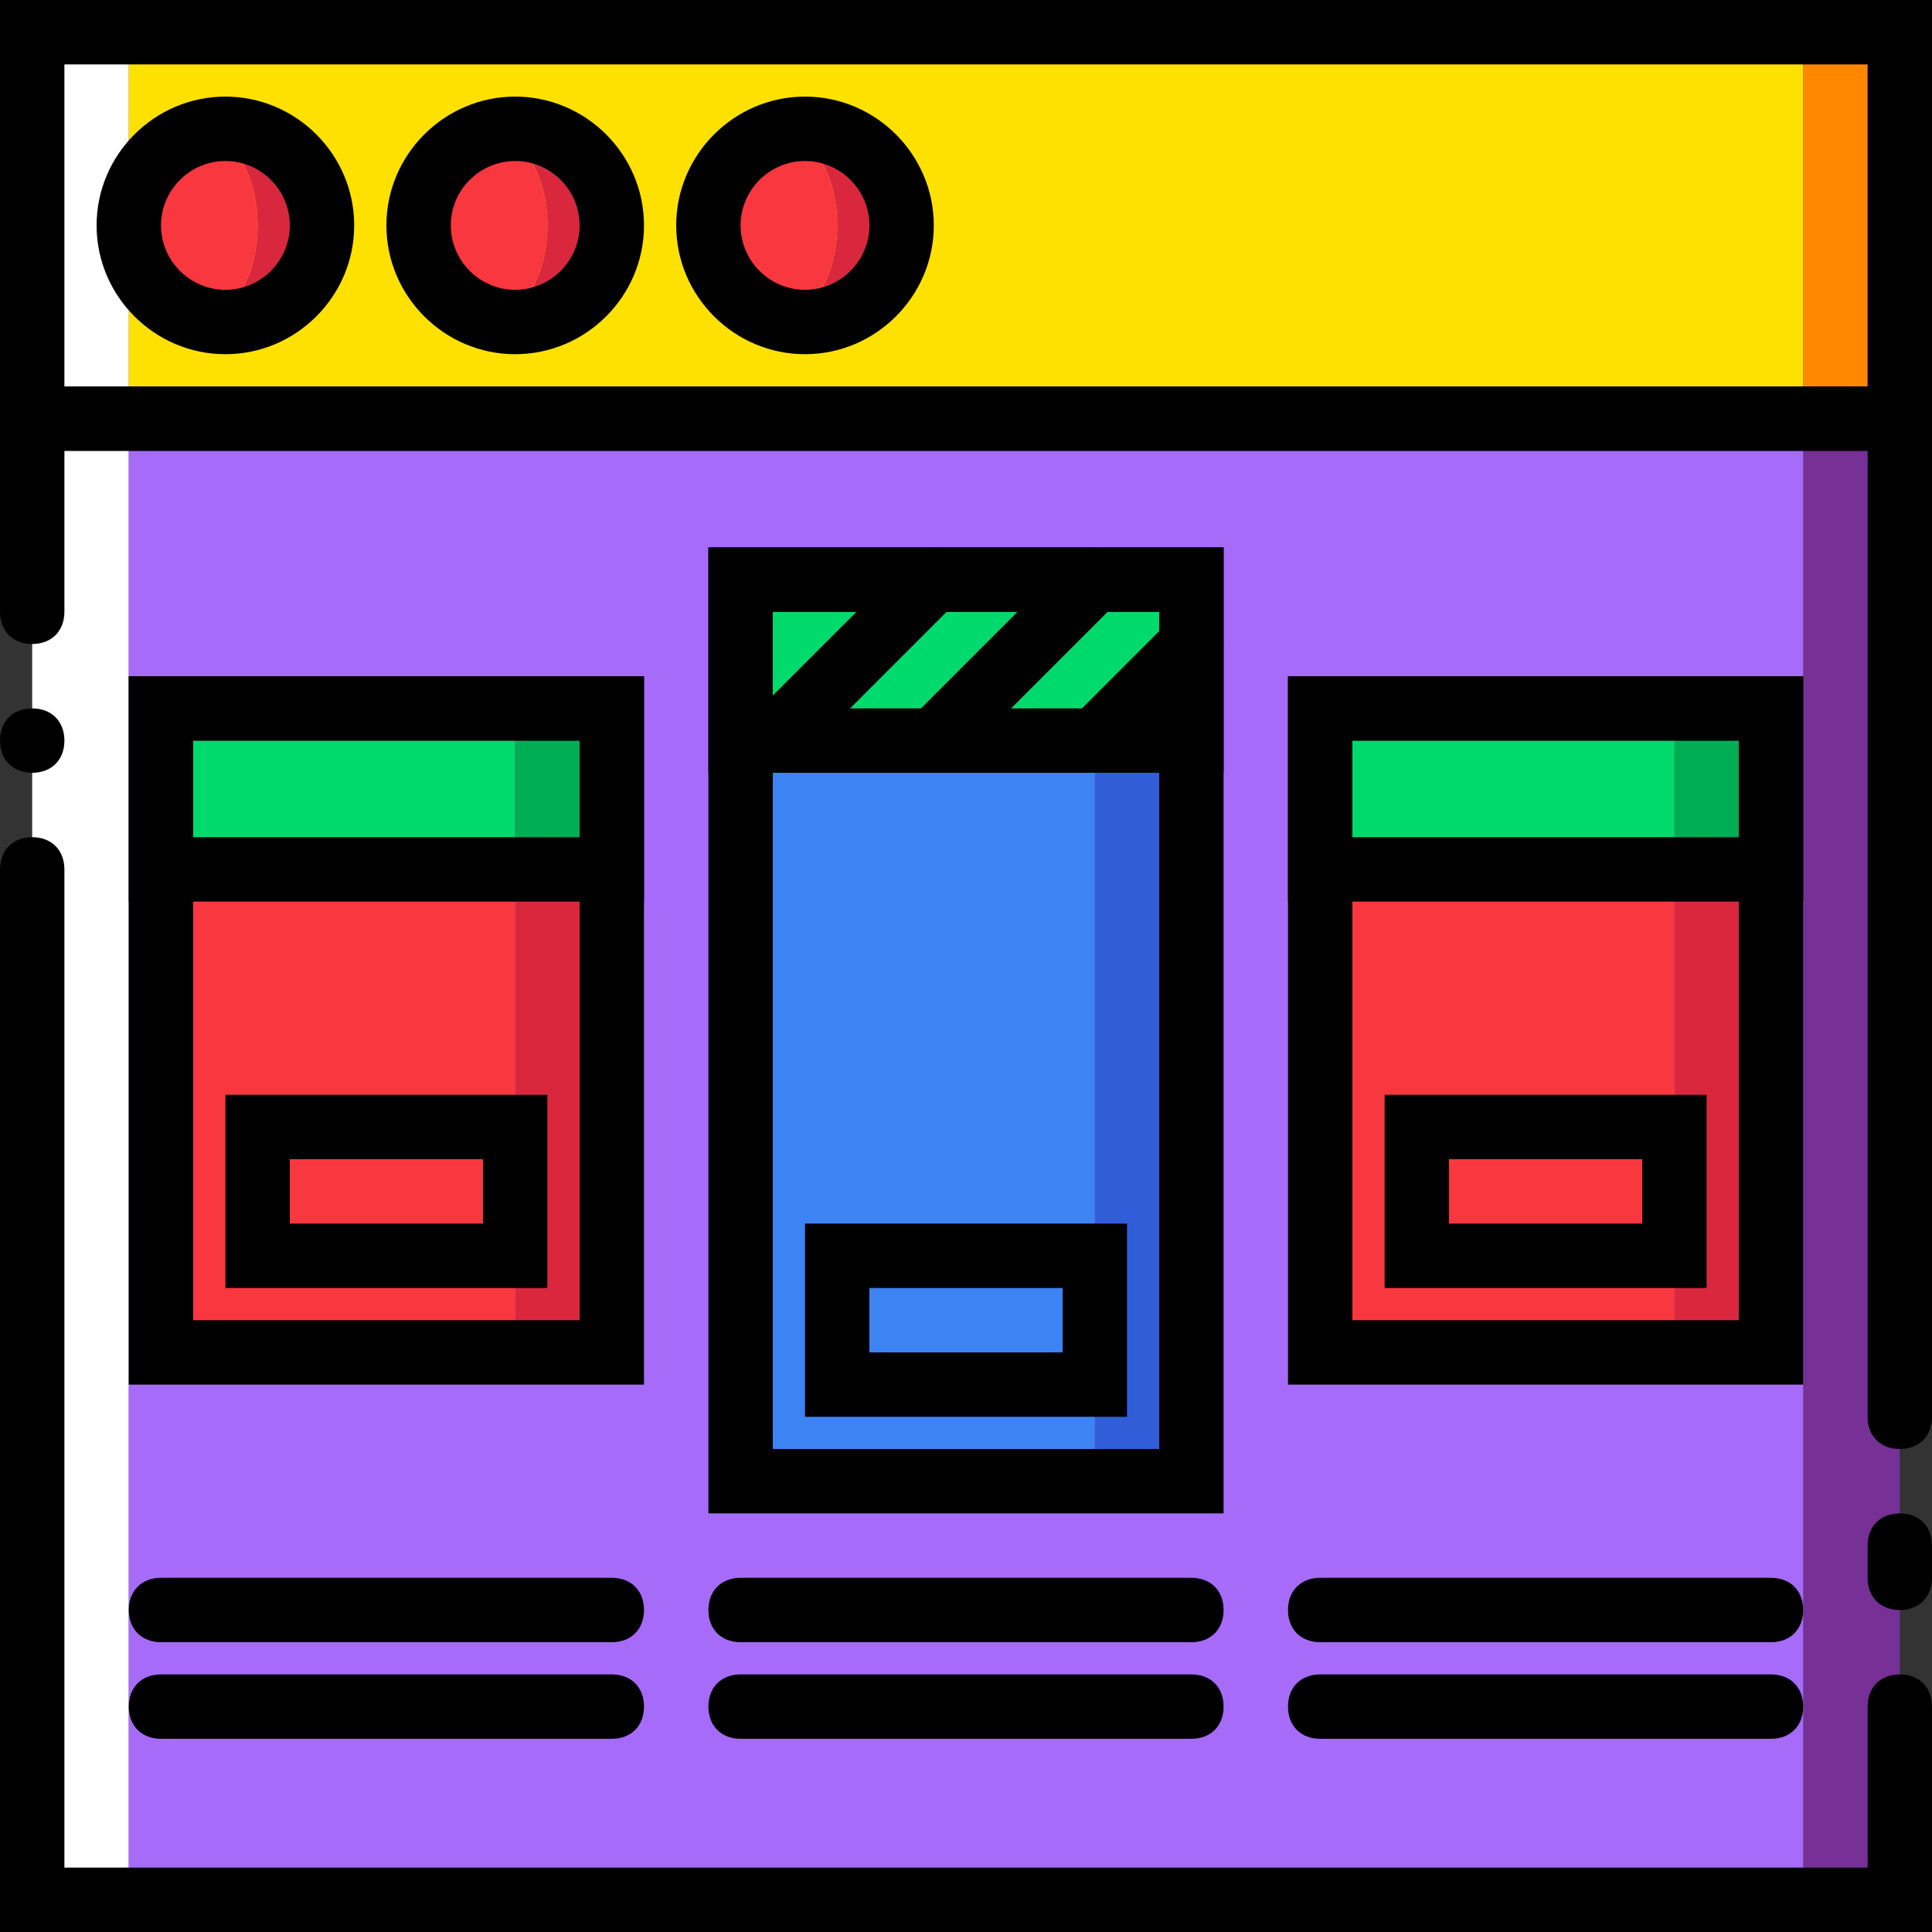 <?xml version="1.0" encoding="iso-8859-1"?>
<!-- Uploaded to: SVG Repo, www.svgrepo.com, Generator: SVG Repo Mixer Tools -->
<svg height="800px" width="800px" version="1.1" id="Layer_1" xmlns="http://www.w3.org/2000/svg" xmlns:xlink="http://www.w3.org/1999/xlink" 
	 viewBox="0 0 512 512" xml:space="preserve">
<rect x="0" y="0" width="512" height="512" fill="#333333" stroke="none"/>
<g transform="translate(0 1)">
	<polygon style="fill:#FF8800;" points="477.867,109.933 503.467,109.933 503.467,7.533 477.867,7.533 	"/>
	<polygon style="fill:#FFE100;" points="34.133,109.933 477.867,109.933 477.867,7.533 34.133,7.533 	"/>
	<polygon style="fill:#FFFFFF;" points="8.533,502.467 34.133,502.467 34.133,7.533 8.533,7.533 	"/>
	<polygon style="fill:#763096;" points="477.867,502.467 503.467,502.467 503.467,101.4 477.867,101.4 	"/>
	<polygon style="fill:#A76BFA;" points="34.133,502.467 477.867,502.467 477.867,109.933 34.133,109.933 	"/>
	<path style="fill:#F9373E;" d="M68.267,58.733c0,14.507-7.68,25.6-17.067,25.6s-17.067-11.093-17.067-25.6s7.68-25.6,17.067-25.6
		S68.267,44.227,68.267,58.733"/>
	<path style="fill:#D9283E;" d="M59.733,33.133c-1.707,0-3.413,0-5.12,0.853c7.68,1.707,13.653,11.947,13.653,24.747
		s-5.973,23.04-13.653,24.747c1.707,0.853,3.413,0.853,5.12,0.853c14.507,0,25.6-11.093,25.6-25.6S74.24,33.133,59.733,33.133"/>
	<path style="fill:#F9373E;" d="M145.067,58.733c0,14.507-7.68,25.6-17.067,25.6s-17.067-11.093-17.067-25.6s7.68-25.6,17.067-25.6
		S145.067,44.227,145.067,58.733"/>
	<path style="fill:#D9283E;" d="M136.533,33.133c-1.707,0-3.413,0-5.12,0.853c7.68,1.707,13.653,11.947,13.653,24.747
		s-5.973,23.04-13.653,24.747c1.707,0.853,3.413,0.853,5.12,0.853c14.507,0,25.6-11.093,25.6-25.6S151.04,33.133,136.533,33.133"/>
	<path style="fill:#F9373E;" d="M221.867,58.733c0,14.507-7.68,25.6-17.067,25.6c-9.387,0-17.067-11.093-17.067-25.6
		s7.68-25.6,17.067-25.6C214.187,33.133,221.867,44.227,221.867,58.733"/>
	<path style="fill:#D9283E;" d="M213.333,33.133c-1.707,0-3.413,0-5.12,0.853c7.68,1.707,13.653,11.947,13.653,24.747
		s-5.973,23.04-13.653,24.747c1.707,0.853,3.413,0.853,5.12,0.853c14.507,0,25.6-11.093,25.6-25.6S227.84,33.133,213.333,33.133"/>
	<path d="M512,511H0V229.4c0-5.12,3.413-8.533,8.533-8.533s8.533,3.413,8.533,8.533v264.533h477.867v-42.667
		c0-5.12,3.413-8.533,8.533-8.533c5.12,0,8.533,3.413,8.533,8.533V511z"/>
	<path d="M503.467,383c-5.12,0-8.533-3.413-8.533-8.533v-256H17.067v42.667c0,5.12-3.413,8.533-8.533,8.533S0,166.253,0,161.133
		V101.4h512v273.067C512,379.587,508.587,383,503.467,383z"/>
	<path d="M17.067,195.267c0-5.12-3.413-8.533-8.533-8.533S0,190.147,0,195.267c0,5.12,3.413,8.533,8.533,8.533
		S17.067,200.387,17.067,195.267"/>
	<path d="M503.467,425.667c-5.12,0-8.533-3.413-8.533-8.533V408.6c0-5.12,3.413-8.533,8.533-8.533c5.12,0,8.533,3.413,8.533,8.533
		v8.533C512,422.253,508.587,425.667,503.467,425.667z"/>
	<polygon style="fill:#F9373E;" points="42.667,357.4 136.533,357.4 136.533,186.733 42.667,186.733 	"/>
	<polygon style="fill:#D9283E;" points="136.533,357.4 162.133,357.4 162.133,186.733 136.533,186.733 	"/>
	<polygon style="fill:#F9373E;" points="349.867,357.4 443.733,357.4 443.733,186.733 349.867,186.733 	"/>
	<polygon style="fill:#3D83F3;" points="196.267,391.533 290.133,391.533 290.133,152.6 196.267,152.6 	"/>
	<polygon style="fill:#315ED8;" points="290.133,391.533 315.733,391.533 315.733,152.6 290.133,152.6 	"/>
	<polygon style="fill:#00DA6C;" points="42.667,229.4 136.533,229.4 136.533,186.733 42.667,186.733 	"/>
	<polygon style="fill:#00AD55;" points="136.533,229.4 162.133,229.4 162.133,186.733 136.533,186.733 	"/>
	<polygon style="fill:#D9283E;" points="443.733,357.4 469.333,357.4 469.333,186.733 443.733,186.733 	"/>
	<polygon style="fill:#00AD55;" points="443.733,229.4 469.333,229.4 469.333,186.733 443.733,186.733 	"/>
	<g>
		<polygon style="fill:#00DA6C;" points="349.867,229.4 443.733,229.4 443.733,186.733 349.867,186.733 		"/>
		<polygon style="fill:#00DA6C;" points="196.267,195.267 315.733,195.267 315.733,152.6 196.267,152.6 		"/>
	</g>
	<path d="M59.733,92.867c-18.773,0-34.133-15.36-34.133-34.133S40.96,24.6,59.733,24.6s34.133,15.36,34.133,34.133
		S78.507,92.867,59.733,92.867z M59.733,41.667c-9.387,0-17.067,7.68-17.067,17.067S50.347,75.8,59.733,75.8S76.8,68.12,76.8,58.733
		S69.12,41.667,59.733,41.667z"/>
	<path d="M136.533,92.867c-18.773,0-34.133-15.36-34.133-34.133S117.76,24.6,136.533,24.6s34.133,15.36,34.133,34.133
		S155.307,92.867,136.533,92.867z M136.533,41.667c-9.387,0-17.067,7.68-17.067,17.067s7.68,17.067,17.067,17.067
		S153.6,68.12,153.6,58.733S145.92,41.667,136.533,41.667z"/>
	<path d="M213.333,92.867c-18.773,0-34.133-15.36-34.133-34.133S194.56,24.6,213.333,24.6s34.133,15.36,34.133,34.133
		S232.107,92.867,213.333,92.867z M213.333,41.667c-9.387,0-17.067,7.68-17.067,17.067s7.68,17.067,17.067,17.067
		S230.4,68.12,230.4,58.733S222.72,41.667,213.333,41.667z"/>
	<path d="M512,118.467H0V-1h512V118.467z M17.067,101.4h477.867V16.067H17.067V101.4z"/>
	<path d="M170.667,365.933H34.133V178.2h136.533V365.933z M51.2,348.867h102.4v-153.6H51.2V348.867z"/>
	<path d="M170.667,237.933H34.133V178.2h136.533V237.933z M51.2,220.867h102.4v-25.6H51.2V220.867z"/>
	<path d="M477.867,365.933H341.333V178.2h136.533V365.933z M358.4,348.867h102.4v-153.6H358.4V348.867z"/>
	<path d="M477.867,237.933H341.333V178.2h136.533V237.933z M358.4,220.867h102.4v-25.6H358.4V220.867z"/>
	<path d="M324.267,400.067H187.733v-256h136.533V400.067z M204.8,383h102.4V161.133H204.8V383z"/>
	<path d="M324.267,203.8H187.733v-59.733h136.533V203.8z M204.8,186.733h102.4v-25.6H204.8V186.733z"/>
	<path d="M145.067,340.333H59.733v-51.2h85.333V340.333z M76.8,323.267H128V306.2H76.8V323.267z"/>
	<path d="M298.667,374.467h-85.333v-51.2h85.333V374.467z M230.4,357.4h51.2v-17.067h-51.2V357.4z"/>
	<path d="M452.267,340.333h-85.333v-51.2h85.333V340.333z M384,323.267h51.2V306.2H384V323.267z"/>
	<path d="M162.133,434.2H42.667c-5.12,0-8.533-3.413-8.533-8.533s3.413-8.533,8.533-8.533h119.467c5.12,0,8.533,3.413,8.533,8.533
		S167.253,434.2,162.133,434.2z"/>
	<path d="M162.133,459.8H42.667c-5.12,0-8.533-3.413-8.533-8.533s3.413-8.533,8.533-8.533h119.467c5.12,0,8.533,3.413,8.533,8.533
		S167.253,459.8,162.133,459.8z"/>
	<path d="M315.733,434.2H196.267c-5.12,0-8.533-3.413-8.533-8.533s3.413-8.533,8.533-8.533h119.467c5.12,0,8.533,3.413,8.533,8.533
		S320.853,434.2,315.733,434.2z"/>
	<path d="M315.733,459.8H196.267c-5.12,0-8.533-3.413-8.533-8.533s3.413-8.533,8.533-8.533h119.467c5.12,0,8.533,3.413,8.533,8.533
		S320.853,459.8,315.733,459.8z"/>
	<path d="M469.333,434.2H349.867c-5.12,0-8.533-3.413-8.533-8.533s3.413-8.533,8.533-8.533h119.467c5.12,0,8.533,3.413,8.533,8.533
		S474.453,434.2,469.333,434.2z"/>
	<path d="M469.333,459.8H349.867c-5.12,0-8.533-3.413-8.533-8.533s3.413-8.533,8.533-8.533h119.467c5.12,0,8.533,3.413,8.533,8.533
		S474.453,459.8,469.333,459.8z"/>
	<path d="M204.8,203.8c-2.56,0-4.267-0.853-5.973-2.56c-3.413-3.413-3.413-8.533,0-11.947l42.667-42.667
		c3.413-3.413,8.533-3.413,11.947,0s3.413,8.533,0,11.947l-42.667,42.667C209.067,202.947,207.36,203.8,204.8,203.8z"/>
	<path d="M247.467,203.8c-2.56,0-4.267-0.853-5.973-2.56c-3.413-3.413-3.413-8.533,0-11.947l42.667-42.667
		c3.413-3.413,8.533-3.413,11.947,0s3.413,8.533,0,11.947L253.44,201.24C251.733,202.947,250.027,203.8,247.467,203.8z"/>
	<path d="M290.133,203.8c-2.56,0-4.267-0.853-5.973-2.56c-3.413-3.413-3.413-8.533,0-11.947l25.6-25.6
		c3.413-3.413,8.533-3.413,11.947,0c3.413,3.413,3.413,8.533,0,11.947l-25.6,25.6C294.4,202.947,292.693,203.8,290.133,203.8z"/>
</g>
</svg>